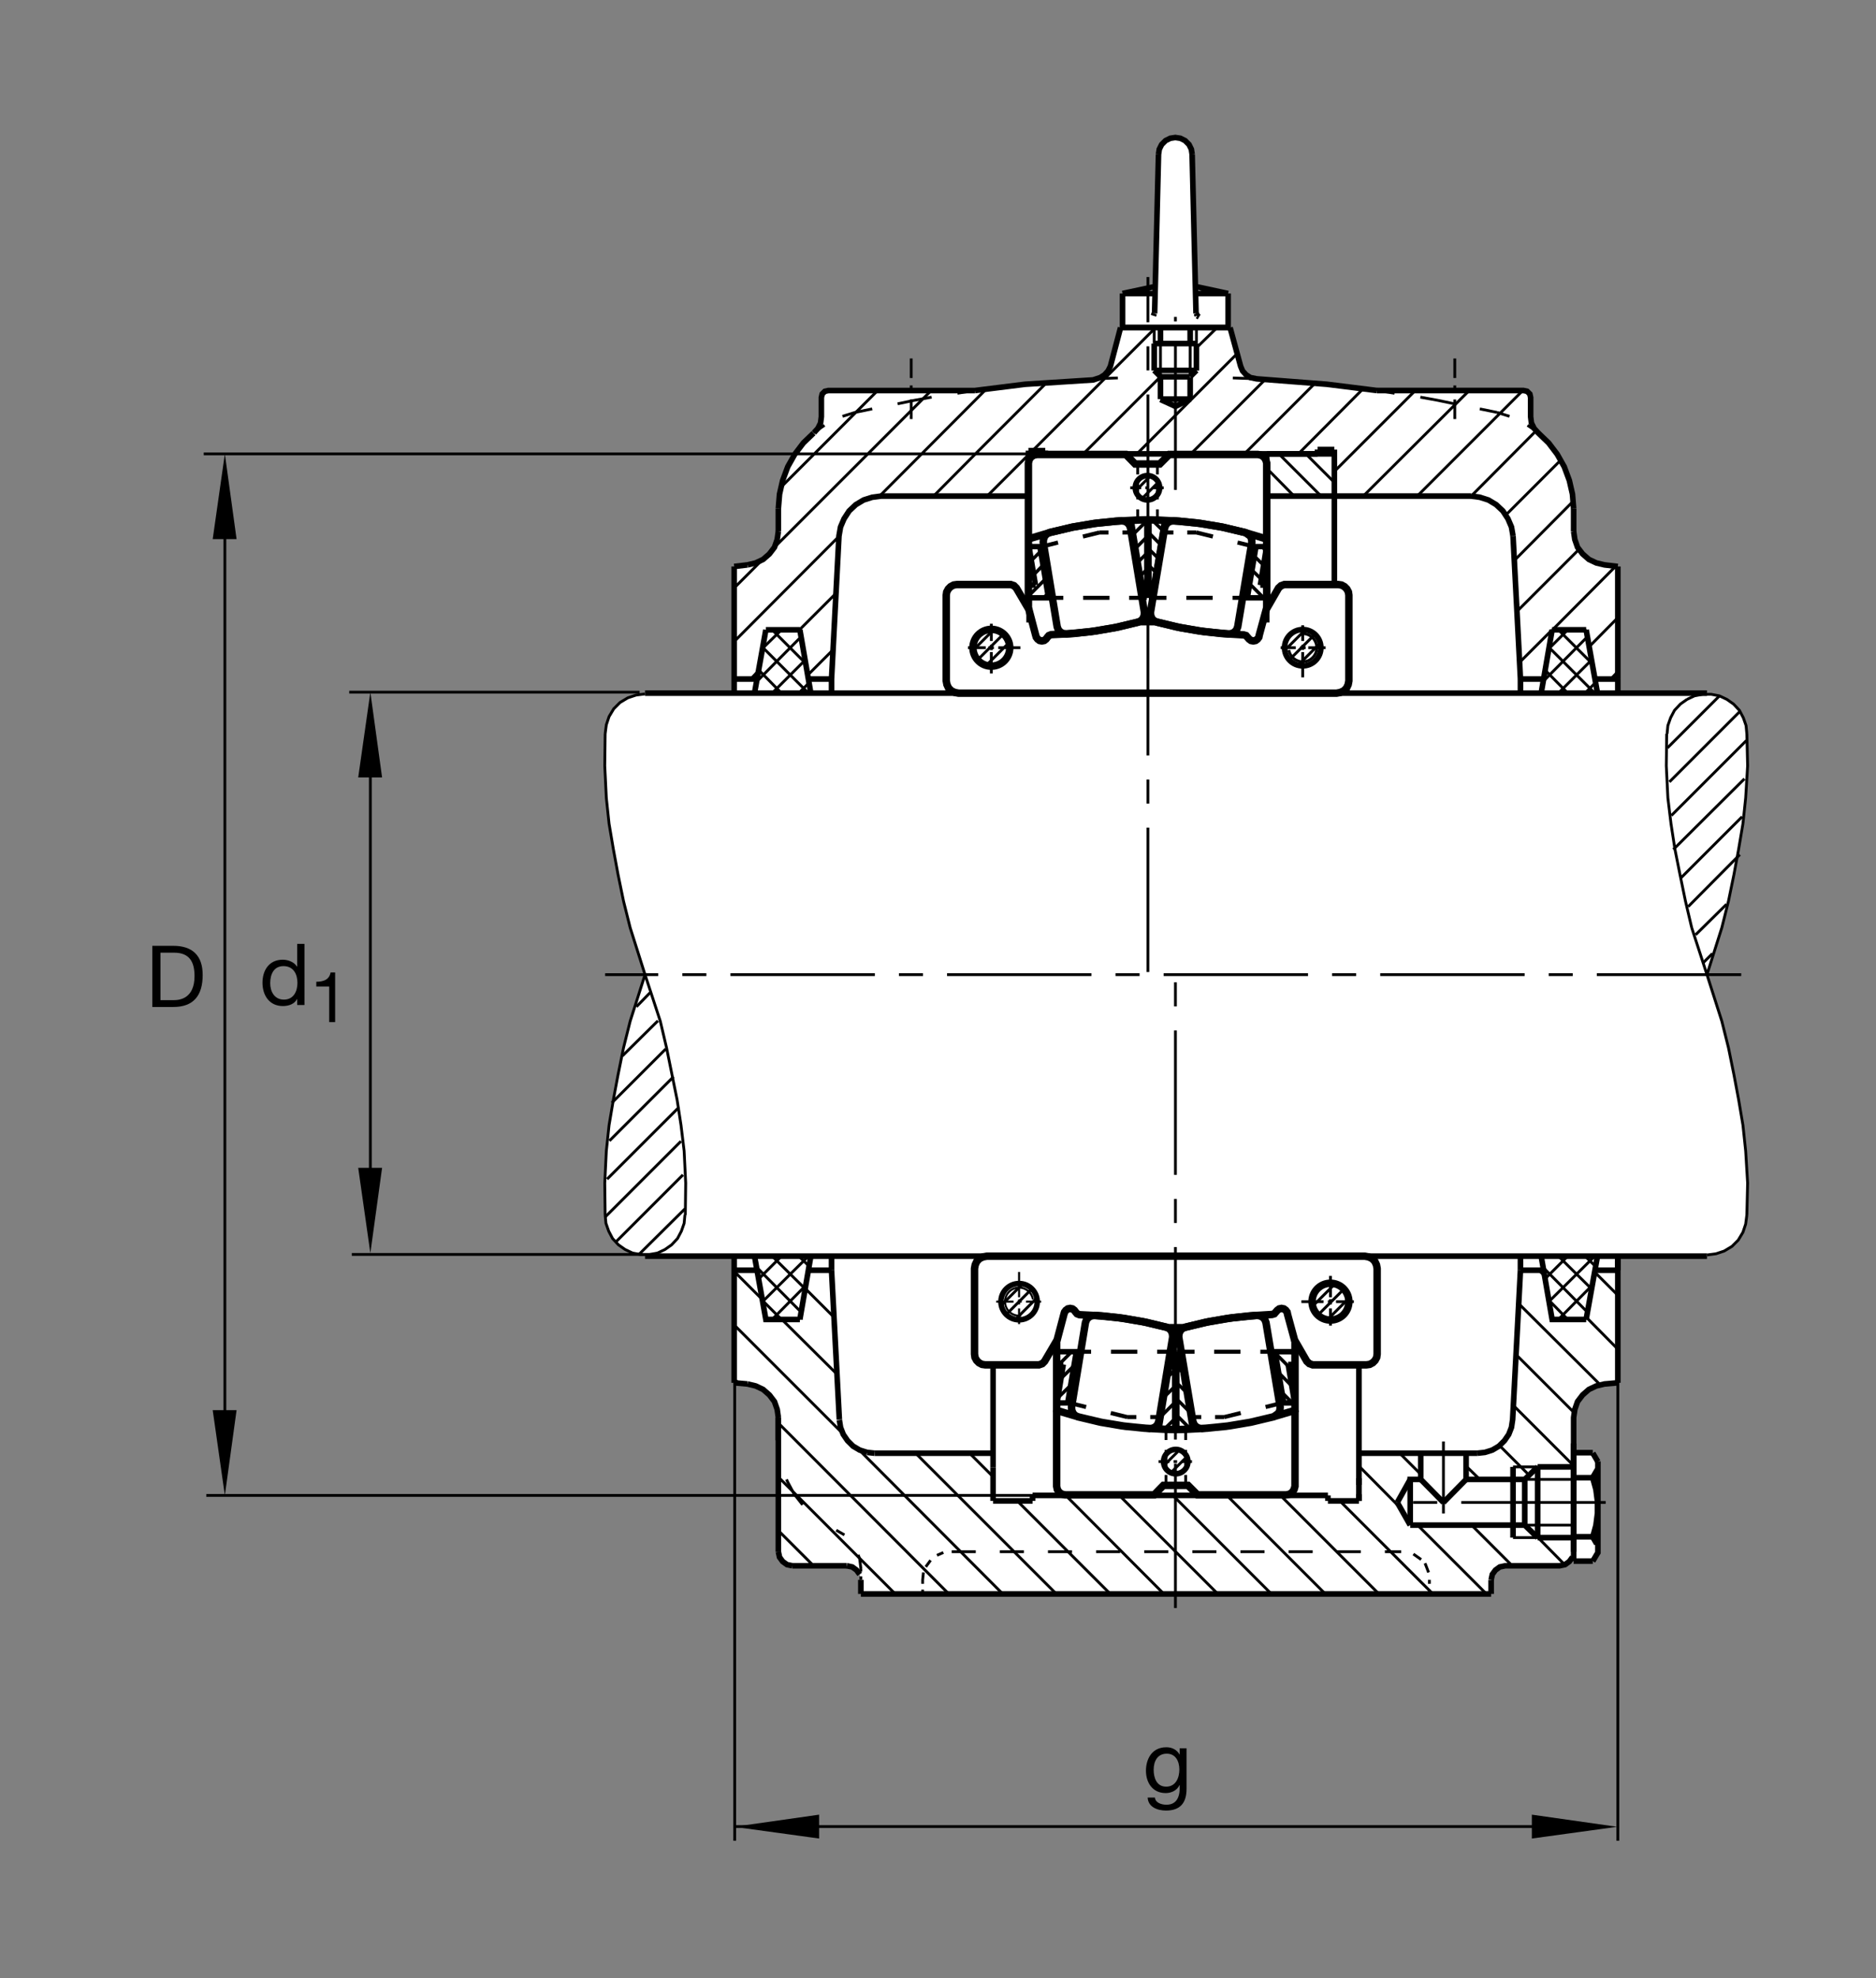 <?xml version="1.0" encoding="utf-8"?>
<!-- Generator: Adobe Illustrator 22.1.0, SVG Export Plug-In . SVG Version: 6.00 Build 0)  -->
<svg version="1.1" id="Ebene_1" xmlns="http://www.w3.org/2000/svg" xmlns:xlink="http://www.w3.org/1999/xlink" x="0px" y="0px"
	 viewBox="0 0 779.529 822.048" style="enable-background:new 0 0 779.529 822.048;" xml:space="preserve">
<rect x="0" y="0" width="779.529" height="822.048" fill="#808080" stroke="none"/>
<style type="text/css">
	.st0{fill:none;}
	.st1{fill-rule:evenodd;clip-rule:evenodd;fill:#FFFFFF;}
	.st2{fill:none;stroke:#000000;stroke-width:1.165;stroke-miterlimit:10;}
	.st3{fill-rule:evenodd;clip-rule:evenodd;}
	.st4{fill:none;stroke:#000000;stroke-width:1.165;stroke-miterlimit:10.433;stroke-dasharray:10,10;}
	.st5{fill:none;stroke:#000000;stroke-width:1.165;stroke-miterlimit:10.433;stroke-dasharray:60,10,10,10;}
	.st6{fill:none;stroke:#000000;stroke-width:2.329;stroke-miterlimit:10;}
	.st7{fill:none;stroke:#000000;stroke-width:2.33;stroke-miterlimit:3.864;}
	.st8{fill-rule:evenodd;clip-rule:evenodd;stroke:#000000;stroke-width:2.329;stroke-miterlimit:10;}
	.st9{stroke:#000000;stroke-width:2.329;stroke-miterlimit:10;}
	.st10{fill:none;stroke:#000000;stroke-width:2.33;stroke-miterlimit:10;}
	.st11{fill:none;stroke:#000000;stroke-width:1.165;stroke-miterlimit:10.433;}
	.st12{fill:none;stroke:#000000;stroke-width:3.107;stroke-miterlimit:10;}
	.st13{fill:none;stroke:#000000;stroke-width:2.276;stroke-miterlimit:10;}
	.st14{fill:none;stroke:#000000;stroke-width:3.107;stroke-miterlimit:10.433;}
	.st15{fill:none;stroke:#000000;stroke-width:2.33;stroke-miterlimit:10.433;}
	.st16{fill:none;stroke:#000000;stroke-width:1.165;stroke-miterlimit:3.864;}
	.st17{fill:none;stroke:#000000;stroke-width:2.276;stroke-miterlimit:10.433;}
	.st18{fill:none;stroke:#000000;stroke-width:0.854;stroke-miterlimit:10;}
	.st19{fill:none;stroke:#000000;stroke-width:0.854;stroke-miterlimit:10.433;}
	.st20{fill:none;stroke:#000000;stroke-width:1.701;stroke-miterlimit:10;}
	.st21{fill:none;stroke:#000000;stroke-width:1.417;stroke-miterlimit:10;}
	.st22{fill:none;stroke:#000000;stroke-width:1.006;stroke-miterlimit:10;}
	.st23{fill:none;stroke:#000000;stroke-width:2.268;stroke-miterlimit:10;}
	.st24{fill:none;stroke:#000000;stroke-width:2.063;stroke-miterlimit:10;}
</style>
<polygon class="st0" points="0,0 779.529,0 779.529,822.048 0,822.048 0,0 "/>
<polygon class="st1" points="480.09,119.041 466.443,121.965 466.443,122.004 466.443,136.099 466.467,136.099 465.632,136.099 
	461.247,152.183 461.408,152.183 460.432,154.133 458.972,155.757 457.185,156.897 454.221,157.874 425.945,159.678 
	405.151,162.278 426.101,159.678 405.151,162.278 344.228,162.278 342.763,162.603 341.628,163.74 341.303,165.201 341.303,173.162 
	340.979,175.762 339.841,178.037 338.215,179.824 338.054,179.985 333.828,184.048 330.257,188.76 327.331,193.958 325.219,199.644 
	323.918,205.33 323.43,211.34 323.43,220.764 322.944,224.175 321.806,227.424 319.695,230.188 317.094,232.461 314.008,233.923 
	310.595,234.736 305.073,235.386 305.073,288.025 304.919,288.025 268.029,288.025 268.029,288.352 264.294,288.838 
	260.882,289.976 257.632,291.926 255.031,294.524 253.083,297.773 251.946,301.184 251.46,304.922 251.296,318.245 251.946,331.565 
	253.083,342.29 254.87,352.849 256.821,363.411 259.094,374.458 261.858,385.505 268.029,405.003 261.858,424.329 259.094,435.383 
	256.821,446.594 254.87,456.985 253.083,467.551 251.946,478.274 251.296,491.594 251.46,504.915 251.785,508.333 252.923,511.575 
	254.546,514.661 256.982,517.268 259.743,519.211 262.832,520.677 266.242,521.321 268.366,522.024 268.029,521.975 
	305.073,521.975 305.073,574.612 310.595,575.1 314.008,575.911 317.094,577.375 319.695,579.651 321.806,582.415 322.944,585.657 
	323.43,589.075 323.43,644.797 323.918,647.073 325.219,648.86 327.007,650.159 329.279,650.647 351.863,650.647 354.138,651.135 
	355.925,652.435 357.224,654.221 357.712,656.497 357.712,662.346 488.659,662.346 619.607,662.346 619.607,656.497 
	620.095,654.221 621.394,652.435 623.181,651.135 625.456,650.647 648.039,650.647 650.315,650.159 652.102,648.86 653.401,647.073 
	653.889,646.565 653.889,648.704 661.848,648.733 663.474,645.969 663.962,645.198 663.962,607.249 663.962,607.385 
	661.848,603.811 661.848,603.655 653.889,603.655 653.889,603.586 653.889,589.075 654.378,585.657 655.515,582.415 
	657.625,579.651 660.222,577.375 663.313,575.911 666.721,575.1 672.248,574.612 672.248,521.975 672.131,521.975 709.289,521.975 
	709.289,521.487 713.025,520.999 716.438,519.866 719.685,517.913 722.287,515.315 724.236,512.063 725.373,508.655 
	725.862,504.915 726.184,491.594 725.373,478.274 724.236,467.551 722.448,456.985 720.5,446.594 718.225,435.383 715.461,424.329 
	709.289,405.003 715.461,385.505 718.225,374.458 720.5,363.411 722.448,352.849 724.236,342.29 725.373,331.565 726.184,318.245 
	725.862,304.922 725.534,301.509 724.397,298.262 722.776,295.173 720.334,292.573 717.576,290.625 714.49,289.163 711.076,288.513 
	709.289,288.025 672.273,288.025 672.248,282.176 672.248,235.386 666.721,234.736 663.313,233.923 660.222,232.461 
	657.625,230.188 655.515,227.424 654.378,224.175 653.889,220.764 653.889,211.34 653.401,205.33 652.102,199.644 649.988,193.958 
	647.063,188.76 643.488,184.048 639.265,179.985 639.104,179.824 637.478,178.037 636.34,175.762 636.018,173.162 636.018,165.201 
	635.691,163.74 634.553,162.603 633.093,162.278 572.165,162.278 551.37,159.678 522.175,157.424 519.573,156.897 517.785,155.757 
	516.321,154.133 515.51,152.183 511.12,136.099 510.296,136.099 510.31,135.989 510.31,121.965 496.662,119.041 496.784,119.507 
	495.363,64.126 495.036,62.014 494.065,60.066 492.439,58.44 490.49,57.466 488.376,57.141 486.267,57.466 484.314,58.44 
	482.693,60.066 481.716,62.014 481.394,64.126 480.217,119.507 480.09,119.041 "/>
<path class="st2" d="M323.43,598.499l0.488,5.849 M326.843,614.749l0.325,0.811l2.761,5.195l3.574,4.551"/>
<polygon class="st3" points="341.628,632.454 342.278,632.942 341.628,632.454 "/>
<path class="st2" d="M347.478,635.862l3.41,1.953 M356.574,646.096l0.65,1.631 M357.224,647.727l0.488,4.063 M357.712,651.79v1.298
	 M357.712,655.032v1.465 M383.382,658.128v-1.63l0.324-3.086 M389.339,646.292l2.654-1.162"/>
<line class="st4" x1="395.456" y1="644.797" x2="582.238" y2="644.797"/>
<polygon class="st3" points="582.238,644.797 585.324,645.129 582.238,644.797 "/>
<path class="st2" d="M592.151,649.592l1.464,3.819 M593.938,656.497v1.63 M593.938,660.56v1.787 M383.382,662.346v-1.787
	 M355.276,171.374l7.148-1.462 M372.983,167.8l6.987-1.462l7.149-1.299 M397.842,163.413l7.148-1.135 M572.331,162.278l7.148,1.135
	 M590.203,165.039l7.148,1.299l6.987,1.462 M614.895,169.912l7.148,1.462 M633.576,614.749h20.313"/>
<line class="st5" x1="667.209" y1="624.329" x2="577.717" y2="624.329"/>
<line class="st2" x1="633.576" y1="633.753" x2="653.889" y2="633.753"/>
<path class="st5" d="M599.787,628.899v-29.912 M723.523,405.003H251.45"/>
<path class="st2" d="M338.054,179.824l4.548-3.089 M350.076,173l5.201-1.626 M604.5,166.013v8.123 M604.5,162.927v-2.761
	 M604.5,157.078v-8.123 M622.043,171.374l5.2,1.626 M634.719,176.736l4.546,3.089 M628.708,609.543h10.229 M638.938,638.948h-10.229
	 M709.289,521.487l3.735-0.488l3.413-1.133l3.247-1.953l2.602-2.598l1.948-3.252l1.138-3.408l0.489-3.74 M725.862,504.915
	l0.322-13.32l-0.811-13.32l-1.138-10.723l-1.787-10.566l-1.948-10.391l-2.276-11.211l-2.763-11.054l-6.172-19.326 M709.289,405.003
	l6.172-19.497l2.763-11.048l2.276-11.047l1.948-10.561l1.787-10.559 M724.236,342.29l1.138-10.725l0.811-13.32l-0.322-13.323
	 M725.862,304.922l-0.328-3.413l-1.138-3.247l-1.621-3.089l-2.442-2.6l-2.759-1.948l-3.086-1.462l-3.413-0.65h-3.574l-3.413,0.65
	l-3.086,1.462 M701.003,290.625l-2.764,1.948l-2.437,2.6l-1.621,3.089l-1.138,3.247l-0.328,3.413 M692.556,304.922l-0.161,13.323
	l0.65,13.32l1.298,10.725l1.626,10.559l2.109,10.561l2.276,11.047l2.597,11.048 M702.951,385.505l6.338,19.497 M251.46,304.922
	l0.486-3.738l1.137-3.411l1.948-3.249l2.6-2.598l3.25-1.951l3.413-1.138l3.735-0.486 M332.368,262.193l-0.488-0.486
	 M332.368,547.649l-0.488,0.644 M659.25,262.193l-0.649-0.486 M251.46,504.915l0.325,3.418l1.138,3.242l1.623,3.086l2.436,2.607
	l2.761,1.943l3.089,1.465l3.41,0.644h3.574l3.413-0.644l3.086-1.465l2.761-1.943l2.439-2.607l1.624-3.086l1.138-3.242l0.324-3.418
	 M284.763,504.915l0.163-13.32l-0.649-13.32l-1.299-10.723l-1.626-10.566l-2.112-10.391l-2.275-11.211l-2.598-11.054l-6.338-19.326
	 M268.029,405.003l-6.171,19.326l-2.764,11.054l-2.273,11.211l-1.95,10.391 M254.87,456.985l-1.787,10.566l-1.137,10.723
	l-0.65,13.32l0.163,13.32 M268.029,405.003l-6.171-19.497l-2.764-11.048 M259.094,374.458l-2.273-11.047l-1.95-10.561l-1.787-10.559
	l-1.137-10.725l-0.65-13.32l0.163-13.323 M306.697,574.612l-1.624-1.621 M365.51,206.143l0.164-0.325"/>
<path class="st6" d="M323.43,589.075v9.424 M631.789,527.825h9.59 M640.403,521.975l4.551,26.318h14.136 M659.089,548.293
	l4.707-26.318 M662.664,527.825h9.585 M672.248,527.825v-5.85 M631.789,527.825v-5.85 M640.403,288.025l4.551-26.318
	 M631.789,282.176h9.59 M631.789,282.176v5.849 M672.248,282.176v5.849 M345.527,527.825l3.249,62.06 M357.712,656.497v5.849
	 M305.073,574.612v-52.637 M336.917,288.025l-4.549-26.318 M638.938,609.543v29.405 M653.889,638.586h7.959"/>
<line class="st7" x1="585.979" y1="614.749" x2="580.617" y2="624.329"/>
<path class="st6" d="M351.863,650.647l2.275,0.489l1.787,1.299l1.299,1.787 M357.712,662.346h130.947"/>
<polygon class="st8" points="653.889,648.704 661.848,648.704 653.889,648.704 "/>
<line class="st6" x1="663.962" y1="607.385" x2="661.848" y2="603.811"/>
<line class="st7" x1="609.211" y1="614.749" x2="633.576" y2="614.749"/>
<path class="st6" d="M633.576,614.749v19.004h-47.597 M633.576,633.753l5.362,5.195 M638.938,638.948h14.951 M653.889,648.704
	v-48.906 M653.889,609.543h-14.951 M638.938,609.543l-5.362,5.206 M363.398,603.86l-3.086-0.332 M360.313,603.528l-3.088-0.967
	l-2.761-1.631l-2.275-2.266l-1.787-2.607l-1.135-2.92l-0.488-3.086 M323.43,589.075l-0.486-3.418l-1.138-3.242l-2.112-2.764
	l-2.6-2.276l-3.086-1.464l-3.413-0.811 M323.43,589.075v55.722 M305.073,527.825h9.585 M345.527,527.825v-5.85 M313.52,288.025
	l4.712-26.318 M318.232,261.707h14.135 M345.527,282.176h-9.585"/>
<path class="st7" d="M609.211,603.86v10.889 M590.363,614.749V603.86 M590.363,614.749h-4.384v19.004"/>
<line class="st6" x1="653.889" y1="614.055" x2="661.848" y2="614.055"/>
<line class="st7" x1="412.651" y1="566.321" x2="412.651" y2="609.709"/>
<path class="st6" d="M644.953,261.707h14.136 M672.248,282.176h-9.585"/>
<path class="st7" d="M554.456,188.596h-28.061 M434.323,187.251h-6.987 M554.456,186.799h-6.988 M554.456,206.143h56.704
	 M564.67,603.86h49.248 M564.67,623.685h-12.886"/>
<path class="st6" d="M619.607,662.346v-5.849 M619.607,662.346H488.659"/>
<path class="st7" d="M429.06,623.685v-2.286 M429.06,623.685h-16.409 M412.651,603.86h-49.253"/>
<line class="st6" x1="268.029" y1="521.975" x2="709.289" y2="521.975"/>
<path class="st7" d="M564.67,614.25v2.764 M564.67,620.92v2.764 M551.784,621.399H429.06 M551.784,623.685v-2.286"/>
<path class="st6" d="M672.248,574.612v-52.637 M663.797,288.025l-4.707-26.318"/>
<path class="st7" d="M554.456,242.939v-56.108 M547.468,188.596H434.323"/>
<path class="st6" d="M305.073,235.386v52.639 M268.029,288.025h441.26 M672.248,282.176v-46.79"/>
<path class="st7" d="M554.456,206.143h-28.061 M547.468,188.596v-1.797 M434.323,188.596v-1.346 M427.336,187.251v56.208
	 M564.67,565.93v57.754 M412.651,609.709v13.975"/>
<polyline class="st6" points="323.43,211.34 323.918,205.33 325.219,199.644 327.331,193.958 330.257,188.76 333.828,184.048 
	338.054,179.985 "/>
<polygon class="st9" points="336.589,181.285 336.589,181.285 336.589,181.285 "/>
<path class="st6" d="M628.708,222.715l3.081,59.461 M653.889,220.764v-9.424"/>
<polygon class="st9" points="640.73,181.285 640.73,181.285 640.73,181.285 "/>
<path class="st6" d="M305.073,282.176h9.585 M323.43,220.764v-9.424 M611.159,206.143l3.735,0.488l3.574,1.135l3.252,1.951
	l2.759,2.6l2.114,3.249l1.46,3.411l0.654,3.738 M345.527,527.825h-9.585 M336.917,521.975l-4.549,26.318 M332.368,548.293h-14.135
	l-4.712-26.318 M305.073,574.612l5.522,0.488"/>
<path class="st7" d="M580.617,624.329l5.362,9.424 M599.787,624.329l9.424-9.58 M599.787,624.329l-9.424-9.58"/>
<path class="st6" d="M628.708,609.543v29.405 M351.863,650.647h-22.583 M305.073,235.386l5.522-0.65 M345.527,282.176v5.849"/>
<line class="st7" x1="526.336" y1="188.596" x2="526.336" y2="206.143"/>
<path class="st2" d="M521.848,157.383l-9.589-0.325 M464.494,157.058l-9.585,0.325"/>
<path class="st5" d="M488.425,668.196V404.485 M476.985,403.914V115.12"/>
<path class="st6" d="M653.889,603.655h7.959 M323.43,644.797l0.488,2.276l1.301,1.787l1.788,1.299l2.272,0.488 M663.962,607.249
	v37.949l-0.488,0.771l-1.626,2.763 M663.474,641.506l-1.626-2.763v-0.156l1.299-4.707l0.65-5.039v-4.873l-0.65-5.039l-1.299-4.707
	v-0.332l2.076-3.535 M619.607,656.497l0.488-2.276l1.299-1.787l1.787-1.299l2.276-0.489h22.583l2.276-0.488l1.787-1.299l1.299-1.787
	 M653.889,220.764l0.488,3.41l1.137,3.25l2.11,2.763l2.597,2.273l3.091,1.462l3.408,0.813l5.527,0.65 M310.595,234.736l3.413-0.813
	l3.086-1.462l2.6-2.273l2.112-2.763l1.138-3.25l0.486-3.41 M405.151,162.278h-60.923l-1.465,0.325l-1.135,1.137l-0.325,1.46v7.962
	l-0.324,2.6l-1.138,2.275l-1.626,1.787 M465.632,136.099l-4.224,16.084l-0.977,1.95l-1.46,1.624l-1.787,1.14l-2.964,0.977
	l-28.276,1.804l-20.793,2.6 M511.12,136.099l4.39,16.084l0.811,1.95l1.464,1.624l1.787,1.14l2.603,0.527l29.194,2.253l20.796,2.6"/>
<polyline class="st7" points="427.336,206.143 366.159,206.143 362.424,206.631 358.85,207.766 355.598,209.717 352.839,212.317 
	350.725,215.566 349.265,218.977 348.613,222.715 345.527,282.176 "/>
<path class="st2" d="M378.635,166.013v8.123 M378.635,162.927v-2.761 M378.635,157.078v-8.123"/>
<line class="st6" x1="511.12" y1="136.099" x2="465.632" y2="136.099"/>
<path class="st2" d="M482.204,142.761v13.543 M497.151,142.761v-6.662 M479.607,142.761v-6.662"/>
<line class="st10" x1="494.392" y1="156.57" x2="482.092" y2="156.57"/>
<line class="st2" x1="494.553" y1="156.431" x2="494.553" y2="142.761"/>
<path class="st6" d="M510.31,129.438v-7.473 M466.443,129.438v-7.473 M466.443,121.965l13.647-2.924 M479.607,153.906h17.544
	 M497.151,153.906l-2.598,2.6 M494.553,165.833h-12.348 M482.204,156.507l-2.598-2.6 M479.607,153.97v-11.209 M479.607,142.761
	h17.544 M497.151,142.761v11.209 M482.204,142.761v-6.662 M494.553,142.761v-6.662 M496.823,121.965h13.487 M510.31,129.438v6.661
	 M511.12,136.099h-45.488 M466.443,136.099v-6.661 M466.443,121.965h13.486 M479.768,130.249l1.626-66.123 M481.394,64.126
	l0.322-2.111l0.977-1.949l1.621-1.626l1.953-0.974l2.109-0.325l2.114,0.325l1.949,0.974l1.626,1.626l0.971,1.949l0.327,2.111
	 M495.363,64.126l1.626,66.123 M497.151,130.249l0.327,0.977 M497.478,131.226l0.81,0.486 M510.31,121.965l-13.648-2.924"/>
<polygon class="st8" points="479.607,130.249 479.279,131.226 479.607,130.249 "/>
<line class="st5" x1="488.425" y1="203.569" x2="488.425" y2="131.697"/>
<path class="st10" d="M482.204,156.563v9.27 M494.553,165.833v-9.141"/>
<path class="st6" d="M631.789,527.825l-3.247,62.06l-0.488,3.252l-1.133,2.92l-1.787,2.607l-2.28,2.266l-2.759,1.631l-3.086,0.967
	l-3.091,0.332 M653.889,644.797v-55.722l0.488-3.418l1.137-3.242l2.11-2.764l2.597-2.276l3.091-1.464l3.408-0.811l5.527-0.488
	 M653.889,211.34l-0.488-6.01l-1.299-5.686l-2.114-5.686l-2.925-5.198l-3.575-4.712l-4.224-4.063l-0.161-0.161l-1.626-1.787
	l-1.138-2.275l-0.322-2.6v-7.962l-0.327-1.46l-1.138-1.137l-1.46-0.325h-60.927"/>
<path class="st2" d="M587.292,645.774l3.237,2.266 M384.677,651.086l2.007-2.724 M305.073,266.58l43.54-43.704 M365.359,206.291
	l44.668-44.826 M386.902,162.329l-65.095,65.095 M387.93,206.143l18.848-19.009 M406.53,187.38l28.677-28.676 M479.426,136.907
	l-50.327,50.327 M450.158,188.596l31.9-31.904 M514.074,146.934l-41.66,41.663 M494.831,188.596l31.035-31.031 M546.496,159.189
	l-29.404,29.407 M539.509,188.596l26.973-27.132 M588.089,162.278l-33.779,33.779 M566.462,206.16l44.048-43.882 M632.766,162.278
	l-43.867,43.865 M364.626,162.349l-40.22,40.219 M548.918,206.121l-17.48-17.478 M542.625,188.621l12.154,12.15 M526.511,194.761
	l11.148,11.311 M497.151,144.546l8.613-8.447 M707.824,399.966l3.741-3.738 M704.577,388.43l12.837-12.673 M701.491,376.733
	l21.446-21.609 M723.913,339.365l-25.674,25.669 M695.315,353.013l29.57-29.407 M725.701,307.683l-31.196,31.196 M693.694,324.908
	l29.404-29.407 M714.49,289.163l-21.611,21.608 M658.601,288.025l4.385-4.387 M662.664,288.025l-19.009-19.009 M643.654,269.504
	l7.798-7.797 M647.551,261.707l13.975,13.972 M661.36,274.216l-13.809,13.809 M651.452,288.025l-9.423-9.585 M641.218,283.152
	l18.355-18.523 M611.321,206.143l26.972-27.132 M648.528,191.197l-22.744,22.744 M629.192,232.949l24.536-24.695 M655.998,228.401
	l-25.669,25.669 M644.953,261.707l-13.648,13.647 M645.115,261.707l26.318-26.482 M672.248,256.67l-11.865,12.024 M672.248,279.09
	l-2.925,3.086 M314.495,283.152l18.36-18.523 M324.732,261.707l-7.962,7.797 M316.931,269.016l19.012,19.009 M331.88,288.025
	l4.387-4.387 M334.805,275.679l-13.972-13.972 M334.641,274.216l-13.809,13.809 M324.732,288.025l-9.422-9.585 M316.12,233.274
	l-11.047,11.048 M332.368,261.543l15.11-15.11 M346.176,269.99l-10.561,10.562 M315.144,278.765l-3.247,3.411 M335.943,521.975
	l-19.012,18.848 M316.77,540.334l7.962,7.959 M320.832,548.293l13.972-14.13 M334.641,535.618l-13.809-13.643 M324.732,521.975
	l-9.422,9.424 M314.495,526.682l18.36,18.526 M336.267,526.204l-4.387-4.229 M251.46,505.725l31.518-31.514 M283.789,488.186
	l-27.945,27.939 M265.432,521.321l19.17-19.004 M253.247,474.046l26.643-26.641 M276.641,435.872l-22.42,22.421 M258.608,438.792
	l14.783-14.619 M264.456,418.323l5.686-5.847 M282.165,460.081l-29.895,29.892 M305.073,550.569l45.652,45.654 M324.895,548.293
	l22.905,22.745 M346.665,547.483l-12.024-12.021 M316.77,540.013l-11.697-11.7 M641.218,526.682l18.355,18.526 M651.452,548.293
	l-7.798-7.959 M643.654,540.823l19.009-18.848 M658.601,521.975l4.385,4.229 M661.526,534.163l-13.975,14.13 M661.36,535.618
	l-13.809-13.643 M651.452,521.975l-9.423,9.424 M356.413,601.907l60.273,60.44 M380.456,603.86l58.487,58.487 M461.365,662.346
	l-38.667-38.662 M412.871,613.85l-9.993-9.99 M442.844,621.399l40.781,40.948 M506.042,662.346L465.1,621.399 M487.361,621.399
	l40.942,40.948 M550.72,662.346l-40.937-40.948 M532.039,621.399l40.942,40.948 M595.403,662.346l-38.672-38.662 M564.821,609.348
	l16.929,17.09 M589.065,633.753l28.594,28.594 M628.381,650.647l-16.894-16.894 M614.895,614.749l-5.683-5.527 M623.02,600.608
	l12.349,12.354 M653.889,609.055l-25.02-25.019 M629.841,562.756l24.209,24.209 M664.773,575.266l-33.794-33.633 M641.701,530.1
	l-2.271-2.275 M659.25,547.483l12.998,13.155 M672.248,538.225l-9.751-9.756 M581.589,603.86l8.774,8.769 M639.104,638.948
	l11.05,11.211 M659.25,547.649l-0.649,0.644 M394.267,662.346L323.43,591.35 M372.009,662.346l-48.579-48.575 M323.43,636.028
	l14.624,14.619"/>
<path class="st10" d="M482.219,166.016l6.216,2.849 M488.435,168.865l6.089-2.979"/>
<path class="st2" d="M471.574,204.248l6.348-6.343 M474.378,207.324l6.684-6.687 M404.233,270.33l8.74-8.74 M406.123,274.314
	l10.801-10.801 M409.763,276.548l9.363-9.363 M533.742,270.33l8.74-8.74 M535.633,274.314l10.8-10.801 M539.27,276.548l9.365-9.363
	 M416.147,542.297l8.904-8.906 M418.169,546.155l10.769-10.772 M421.872,548.323l9.199-9.199 M545.915,542.297l8.906-8.906
	 M547.937,546.155l10.766-10.772 M551.638,548.323l9.204-9.199 M483.753,608.86l6.313-6.308 M486.516,611.975l6.655-6.66
	 M427.009,189.324L410.19,206.14"/>
<path class="st11" d="M146.179,521.263h127.534 M145.119,287.62h120.655"/>
<line class="st2" x1="153.891" y1="296.409" x2="153.891" y2="497.59"/>
<polygon points="158.767,323.052 153.894,287.62 148.848,323.052 158.767,323.052 "/>
<polygon points="148.848,485.291 158.767,485.291 153.894,520.725 148.848,485.291 "/>
<line class="st2" x1="656.365" y1="759.016" x2="304.939" y2="759.016"/>
<polygon points="636.526,763.982 671.961,759.104 636.526,754.06 636.526,763.982 "/>
<polygon points="340.366,763.982 304.934,759.104 340.366,754.06 340.366,763.982 "/>
<path class="st11" d="M305.296,573.733v191.172 M672.253,573.733v191.172"/>
<g>
	<g>
		<g>
			<path d="M493.046,743.314c0,5.98-2.741,9.042-8.544,9.042c-3.453,0-7.439-1.389-7.618-5.411h3.026
				c0.143,2.207,2.776,2.99,4.771,2.99c3.951,0,5.518-2.848,5.518-6.977v-1.211h-0.071c-0.997,2.243-3.418,3.347-5.731,3.347
				c-5.482,0-8.224-4.308-8.224-9.327c0-4.343,2.136-9.719,8.509-9.719c2.313,0,4.378,1.032,5.481,3.062h-0.035h0.071v-2.634h2.848
				V743.314z M490.055,735.304c0-3.239-1.424-6.586-5.233-6.586c-3.88,0-5.446,3.169-5.446,6.692c0,3.312,1.211,7.014,5.197,7.014
				C488.56,742.424,490.055,738.757,490.055,735.304z"/>
		</g>
	</g>
</g>
<g>
	<g>
		<g>
			<path d="M126.513,417.625h-3.026v-2.492h-0.071c-0.997,2.029-3.346,2.919-5.874,2.919c-5.66,0-8.472-4.485-8.472-9.683
				s2.776-9.576,8.401-9.576c1.887,0,4.592,0.712,5.945,2.883h0.071v-9.469h3.026V417.625z M117.969,415.381
				c4.059,0,5.625-3.488,5.625-6.941c0-3.631-1.637-6.977-5.802-6.977c-4.129,0-5.518,3.524-5.518,7.12
				C112.274,412.036,114.053,415.381,117.969,415.381z"/>
		</g>
	</g>
</g>
<g>
	<g>
		<g>
			<path d="M139.258,424.719h-2.473v-14.782h-5.354v-1.979c2.822,0,5.383-0.756,5.936-3.87h1.891V424.719z"/>
		</g>
	</g>
</g>
<path class="st12" d="M443.142,263.443l10.029-0.964l9.932-1.641l9.834-2.315l1.157-0.578l0.869-0.965l0.483-1.252l0.093-1.253
	l-5.786-35.1l-0.478-1.255l-0.87-0.965l-1.157-0.578l-1.255-0.191l-10.122,0.962l-9.931,1.638l-9.839,2.314l-1.157,0.578
	l-0.865,0.965l-0.484,1.255l-0.098,1.255l5.786,35.101l0.479,1.253l0.869,0.964l1.162,0.578L443.142,263.443L443.142,263.443z
	 M480.749,258.523l9.834,2.315l9.931,1.641l10.03,0.964l1.255-0.193l1.157-0.578l0.865-0.964l0.483-1.253l5.884-35.101l-0.097-1.255
	l-0.479-1.255l-2.124-1.543l-9.834-2.314l-9.932-1.638l-10.029-0.962l-1.255,0.191l-1.158,0.578l-0.869,0.965l-0.484,1.255
	l-5.878,35.1l0.092,1.253l0.483,1.252l0.869,0.965L480.749,258.523L480.749,258.523z"/>
<path class="st13" d="M480.749,258.523l9.834,2.315l9.931,1.641l10.03,0.964l1.255-0.193l1.157-0.578l0.865-0.964l0.483-1.253
	l5.884-35.101l-0.097-1.255l-0.479-1.255l-2.124-1.543l-9.834-2.314l-9.932-1.638l-10.029-0.962l-1.255,0.191l-1.158,0.578
	l-0.869,0.965l-0.484,1.255l-5.878,35.1l0.092,1.253l0.483,1.252l0.869,0.965L480.749,258.523L480.749,258.523z M443.142,263.443
	l10.029-0.964l9.932-1.641l9.834-2.315l1.157-0.578l0.869-0.965l0.483-1.252l0.093-1.253l-5.786-35.1l-0.478-1.255l-0.87-0.965
	l-1.157-0.578l-1.255-0.191l-10.122,0.962l-9.931,1.638l-9.839,2.314l-1.157,0.578l-0.865,0.965l-0.484,1.255l-0.098,1.255
	l5.786,35.101l0.479,1.253l0.869,0.964l1.162,0.578L443.142,263.443L443.142,263.443z"/>
<polygon class="st12" points="516.814,263.828 517.776,264.116 518.352,264.792 519.03,265.564 519.802,266.143 520.764,266.333 
	521.731,266.143 522.503,265.564 523.078,264.792 523.274,263.828 526.164,253.22 531.277,244.348 532.336,243.384 533.689,242.903 
	556.057,242.903 557.404,243.096 558.664,243.77 559.626,244.734 560.3,245.989 560.495,247.336 560.495,282.927 560.203,284.468 
	559.529,285.916 558.371,287.073 556.926,287.747 555.383,288.038 398.303,288.038 396.76,287.747 395.313,287.073 394.155,285.916 
	393.481,284.468 393.191,282.927 393.191,247.336 393.383,245.989 394.06,244.734 395.022,243.77 396.277,243.096 397.627,242.903 
	419.997,242.903 421.35,243.384 422.312,244.348 427.517,253.22 430.315,263.828 430.603,264.792 431.184,265.564 431.955,266.143 
	432.917,266.333 433.884,266.143 434.655,265.564 435.232,264.792 435.813,264.116 436.775,263.73 446.13,263.249 455.388,262.188 
	464.646,260.549 473.708,258.331 479.978,258.331 489.04,260.549 498.298,262.188 507.556,263.249 516.814,263.828 "/>
<path class="st14" d="M404.287,269.167c0-4.223,3.423-7.646,7.647-7.646c4.223,0,7.646,3.423,7.646,7.646
	c0,4.224-3.423,7.647-7.646,7.647C407.71,276.814,404.287,273.391,404.287,269.167L404.287,269.167z"/>
<path class="st2" d="M410.744,269.15h2.239 M414.817,269.15h9.174 M411.921,279.846v-8.865 M411.921,270.154v-2.163
	 M411.921,266.353v-7.159 M409.607,269.15h-7.4"/>
<path class="st12" d="M427.326,252.932V223.23 M526.36,223.23v29.702 M525.779,223.811l-8.775-2.605l-8.872-2.122l-9.063-1.543
	l-9.063-0.964l-9.16-0.481l-4.052-0.098l-4.048,0.098l-9.165,0.481l-9.062,0.964l-9.063,1.543l-8.872,2.122l-8.775,2.605l0,0
	l-0.484-0.581v-30.808l0.288-1.35l0.771-1.157l1.163-0.772l1.348-0.288h36.928l3.857,3.953h10.225l3.956-3.953h36.831l1.352,0.288
	l1.157,0.772l0.771,1.157l0.386,1.35v30.808L525.779,223.811L525.779,223.811z"/>
<polygon class="st13" points="525.779,223.811 517.005,221.206 508.132,219.084 499.07,217.541 490.007,216.577 480.847,216.096 
	476.794,215.999 472.746,216.096 463.581,216.577 454.519,217.541 445.456,219.084 436.585,221.206 427.81,223.811 427.81,223.811 
	427.326,223.23 427.326,192.422 427.615,191.072 428.386,189.915 429.548,189.143 430.896,188.855 467.824,188.855 471.682,192.808 
	481.906,192.808 485.862,188.855 522.693,188.855 524.045,189.143 525.203,189.915 525.974,191.072 526.36,192.422 526.36,223.23 
	525.779,223.811 "/>
<path class="st2" d="M480.94,197.146v-4.338 M472.746,192.808v4.338 M472.746,211.66v4.339 M480.94,211.66v4.339"/>
<path class="st15" d="M533.767,269.146c0-4.165,3.379-7.542,7.549-7.542c4.165,0,7.544,3.376,7.544,7.542
	c0,4.167-3.379,7.546-7.544,7.546C537.146,276.692,533.767,273.313,533.767,269.146L533.767,269.146z"/>
<path class="st2" d="M543.625,269.15h7.188 M541.311,259.829v6.523 M541.311,267.991v2.082 M542.551,269.15h-2.299 M541.311,270.982
	v10.488 M538.42,269.15h-6.269"/>
<path class="st11" d="M540.451,263.379c0.293-0.046,0.557-0.071,0.865-0.071c3.223,0,5.835,2.615,5.835,5.837
	c0,3.225-2.612,5.84-5.835,5.84c-2.901,0-5.307-2.114-5.762-4.885"/>
<path class="st15" d="M471.75,202.688c0-2.79,2.26-5.051,5.054-5.051c2.788,0,5.049,2.26,5.049,5.051
	c0,2.789-2.261,5.049-5.049,5.049C474.011,207.737,471.75,205.477,471.75,202.688L471.75,202.688z"/>
<path class="st2" d="M472.746,198.75v8.774 M480.94,207.524v-8.774 M475.925,202.701h1.45 M479.109,202.701h4.438 M474.192,202.701
	h-4.531"/>
<path class="st13" d="M454.89,546.594l10.03,0.967l9.931,1.641l9.834,2.315l1.157,0.576l0.87,0.967l0.479,1.25l0.097,1.259
	l-5.786,35.098l-0.479,1.25l-0.869,0.967l-1.158,0.576l-1.255,0.195l-10.122-0.967l-9.936-1.641l-9.834-2.315l-1.157-0.576
	l-0.865-0.967l-0.483-1.25l-0.098-1.25l5.786-35.107l0.483-1.25l0.869-0.967l1.152-0.576L454.89,546.594L454.89,546.594z
	 M492.497,551.516l9.834-2.315l9.932-1.641l10.029-0.967l1.255,0.195l1.157,0.576l0.865,0.967l0.483,1.25l5.884,35.107l-0.097,1.25
	l-0.479,1.25l-2.124,1.543l-9.834,2.315l-9.932,1.641l-10.029,0.967l-1.255-0.195l-1.157-0.576l-0.87-0.967l-0.483-1.25
	l-5.879-35.098l0.092-1.259l0.483-1.25l0.869-0.967L492.497,551.516L492.497,551.516z"/>
<polygon class="st12" points="528.562,546.213 529.524,545.92 530.1,545.247 530.779,544.475 531.55,543.899 532.512,543.704 
	533.479,543.899 534.25,544.475 534.826,545.247 535.022,546.213 537.912,556.819 543.025,565.686 544.084,566.653 545.437,567.141 
	567.805,567.141 569.157,566.946 570.412,566.272 571.375,565.305 572.048,564.055 572.243,562.698 572.243,527.112 
	571.951,525.569 571.277,524.124 570.12,522.961 568.674,522.288 567.131,522.005 410.051,522.005 408.508,522.288 407.06,522.961 
	405.904,524.124 405.229,525.569 404.939,527.112 404.939,562.698 405.132,564.055 405.808,565.305 406.772,566.272 
	408.025,566.946 409.375,567.141 431.745,567.141 433.098,566.653 434.06,565.686 439.265,556.819 442.063,546.213 442.351,545.247 
	442.932,544.475 443.703,543.899 444.671,543.704 445.632,543.899 446.404,544.475 446.985,545.247 447.561,545.92 448.528,546.311 
	457.878,546.79 467.136,547.854 476.394,549.495 485.456,551.711 491.726,551.711 500.788,549.495 510.046,547.854 519.304,546.79 
	528.562,546.213 "/>
<line class="st16" x1="549.948" y1="540.891" x2="540.769" y2="540.891"/>
<path class="st12" d="M439.074,557.112v29.698 M538.108,586.81v-29.698"/>
<polygon class="st13" points="537.527,586.233 528.753,588.831 519.88,590.959 510.818,592.503 501.755,593.459 492.595,593.948 
	488.542,594.036 484.494,593.948 475.329,593.459 466.267,592.503 457.204,590.959 448.332,588.831 439.558,586.233 
	439.558,586.233 439.074,586.81 439.074,617.62 439.363,618.967 440.134,620.129 441.296,620.901 442.644,621.185 479.572,621.185 
	483.43,617.229 493.654,617.229 497.61,621.185 534.441,621.185 535.793,620.901 536.951,620.129 537.722,618.967 538.108,617.62 
	538.108,586.81 537.527,586.233 "/>
<path class="st2" d="M484.494,598.381v-4.345 M492.688,598.381v-4.345"/>
<path class="st12" d="M454.89,546.594l10.03,0.967l9.931,1.641l9.834,2.315l1.157,0.576l0.87,0.967l0.479,1.25l0.097,1.259
	l-5.786,35.098l-0.479,1.25l-0.869,0.967l-1.158,0.576l-1.255,0.195l-10.122-0.967l-9.936-1.641l-9.834-2.315l-1.157-0.576
	l-0.865-0.967l-0.483-1.25l-0.098-1.25l5.786-35.107l0.483-1.25l0.869-0.967l1.152-0.576L454.89,546.594L454.89,546.594z
	 M492.497,551.516l9.834-2.315l9.932-1.641l10.029-0.967l1.255,0.195l1.157,0.576l0.865,0.967l0.483,1.25l5.884,35.107l-0.097,1.25
	l-0.479,1.25l-2.124,1.543l-9.834,2.315l-9.932,1.641l-10.029,0.967l-1.255-0.195l-1.157-0.576l-0.87-0.967l-0.483-1.25
	l-5.879-35.098l0.092-1.259l0.483-1.25l0.869-0.967L492.497,551.516L492.497,551.516z M537.527,586.233l-8.774,2.598l-8.872,2.128
	l-9.063,1.543l-9.063,0.957l-9.16,0.489l-4.053,0.088l-4.048-0.088l-9.165-0.489l-9.063-0.957l-9.063-1.543l-8.872-2.128
	l-8.775-2.598l0,0l-0.483,0.577v30.81l0.288,1.347l0.771,1.162l1.162,0.772l1.348,0.284h36.928l3.858-3.956h10.224l3.956,3.956
	h36.831l1.352-0.284l1.157-0.772l0.771-1.162l0.386-1.347v-30.81L537.527,586.233L537.527,586.233z"/>
<path class="st2" d="M484.494,611.292v-8.779 M492.688,602.513v8.779 M492.688,612.893v4.336 M484.494,617.229v-4.336"/>
<path class="st17" d="M430.993,540.891c0,4.17-3.379,7.549-7.542,7.549c-4.168,0-7.547-3.379-7.547-7.549
	c0-4.161,3.379-7.539,7.547-7.539C427.615,533.352,430.993,536.731,430.993,540.891L430.993,540.891z"/>
<path class="st18" d="M423.454,539.055v-10.488 M421.14,540.891h-7.188"/>
<path class="st14" d="M545.198,540.891c0-4.219,3.423-7.646,7.647-7.646c4.219,0,7.646,3.427,7.646,7.646
	c0,4.229-3.427,7.646-7.646,7.646C548.62,548.538,545.198,545.12,545.198,540.891L545.198,540.891z"/>
<path class="st19" d="M424.309,546.663c-0.288,0.049-0.554,0.068-0.857,0.068c-3.225,0-5.84-2.617-5.84-5.839
	c0-3.223,2.615-5.84,5.84-5.84c2.898,0,5.305,2.119,5.759,4.883"/>
<path class="st18" d="M423.454,550.208v-6.523 M426.345,540.891h6.27"/>
<path class="st16" d="M552.844,543.685v7.158 M555.159,540.891h7.397"/>
<path class="st15" d="M483.498,607.356c0,2.784,2.261,5.049,5.054,5.049c2.788,0,5.049-2.266,5.049-5.049
	c0-2.793-2.26-5.058-5.049-5.058C485.759,602.297,483.498,604.563,483.498,607.356L483.498,607.356z"/>
<line class="st2" x1="490.857" y1="607.336" x2="495.296" y2="607.336"/>
<line class="st16" x1="552.844" y1="530.198" x2="552.844" y2="539.055"/>
<path class="st18" d="M423.454,542.043v-2.08 M422.971,540.891h1.543"/>
<path class="st16" d="M553.323,540.891h-1.543 M552.844,539.885v2.158"/>
<path class="st2" d="M487.673,607.336h1.445 M485.94,607.336h-4.532"/>
<path class="st20" d="M517.62,248.42h-5.469 M503.894,248.42h-10.943 M484.695,248.42h-5.469 M503.991,222.957l-6.86-1.692
	 M497.132,221.265h-3.78 M487.58,221.265h-3.779 M514.24,225.444l6.861,1.689 M474.748,248.42h-5.571 M461.023,248.42H450.08
	 M441.823,248.42h-5.469 M460.622,221.265h-3.78 M466.394,221.265h3.779 M432.868,227.134l6.767-1.689 M449.983,222.957l6.86-1.692"
	/>
<path class="st21" d="M479.323,243.645l-1.889-1.99 M480.32,237.876l-2.886-2.883 M481.316,232.009l-3.882-3.779 M482.209,226.238
	l-4.775-4.773 M476.54,216.392l-5.571,5.568 M476.54,223.157l-4.575,4.575 M476.54,229.919l-3.584,3.581 M476.54,236.682
	l-2.686,2.588 M476.54,243.447l-1.695,1.692 M483.205,220.471l-4.38-4.277 M519.314,242.651l5.766,5.769 M524.089,240.662
	l-3.882-3.779 M525.081,234.893l-3.877-3.78"/>
<path class="st22" d="M524.089,227.134l1.89,1.99 M435.261,246.531l-1.895,1.889"/>
<path class="st21" d="M427.595,247.427l6.768-6.765 M429.587,238.772l3.779-3.879 M428.591,232.903l3.779-3.779"/>
<line class="st20" x1="477.434" y1="248.42" x2="479.226" y2="248.42"/>
<path class="st23" d="M478.528,248.42l5.371-32.226h-6.465 M477.434,216.194v32.226"/>
<line class="st24" x1="483.801" y1="221.265" x2="483.005" y2="221.265"/>
<path class="st23" d="M517.62,248.42h8.755 M526.375,248.42v-5.271 M526.375,243.149h-2.685 M523.689,243.149l2.588-16.016
	 M526.277,227.134h-5.176 M521.897,227.134l-3.579,21.286 M526.375,248.42v10.247 M436.355,248.42h-8.76 M427.595,248.42v10.247
	 M430.285,243.149l-2.69-16.016 M432.077,227.134l3.579,21.286 M427.595,248.42v-5.271 M476.54,216.194v32.226 M470.071,216.194
	h6.47 M470.071,216.194l5.376,32.226"/>
<line class="st24" x1="470.173" y1="221.265" x2="470.866" y2="221.265"/>
<line class="st20" x1="476.54" y1="248.42" x2="474.748" y2="248.42"/>
<path class="st23" d="M427.595,243.149h2.69 M427.595,227.134h5.273"/>
<path class="st20" d="M447.912,561.692h5.469 M461.638,561.692h10.942 M480.837,561.692h5.469 M461.54,587.161l6.861,1.689
	 M468.401,588.85h3.779 M477.951,588.85h3.78 M451.296,584.67l-6.865-1.69 M490.783,561.692h5.572 M504.509,561.692h10.942
	 M523.708,561.692h5.474 M504.909,588.85h3.78 M499.138,588.85h-3.779 M532.664,582.981l-6.768,1.69 M515.554,587.161l-6.865,1.689"
	/>
<path class="st21" d="M488.054,562.639l-1.494,1.591 M488.147,569.31l-2.881,2.88 M488.049,576.272l-4.107,4.004 M488.083,582.903
	l-5.513,5.508 M494.563,593.723l-5.566-5.576 M494.06,586.448l-5.01-5 M492.888,578.518l-3.858-3.857 M491.482,570.344l-2.417-2.315
	 M490.31,562.415l-0.718-0.723 M488.103,589.641l-4.375,4.277 M440.095,566.927l5.229-5.235 M446.179,567.6l-5.259,5.166
	 M444.9,575.647l-5.362,5.264"/>
<line class="st22" x1="537.937" y1="563.586" x2="536.047" y2="561.692"/>
<path class="st21" d="M530.031,562.435l5.411,5.41 M531.399,570.471l5.356,5.459 M532.712,578.646l4.331,4.335"/>
<line class="st20" x1="488.098" y1="561.692" x2="486.306" y2="561.692"/>
<path class="st23" d="M487.004,561.692l-5.371,32.227h6.465 M488.098,593.918v-32.227"/>
<line class="st24" x1="481.731" y1="588.85" x2="482.527" y2="588.85"/>
<path class="st23" d="M447.912,561.692h-8.755 M439.158,561.692v5.274 M439.158,566.966h2.685 M441.843,566.966l-2.587,16.015
	 M439.255,582.981h5.176 M443.635,582.981l3.579-21.289 M439.158,561.692v-4.912 M529.182,561.692h8.75 M537.932,561.692v-4.755
	 M535.246,566.966l2.686,16.015 M533.459,582.981l-3.584-21.289 M537.932,561.692v5.274 M488.996,593.918v-32.227 M495.461,593.918
	h-6.465 M495.461,593.918l-5.376-32.227"/>
<line class="st24" x1="495.359" y1="588.85" x2="494.665" y2="588.85"/>
<line class="st20" x1="488.996" y1="561.692" x2="490.783" y2="561.692"/>
<path class="st23" d="M537.932,566.966h-2.686 M537.932,582.981h-5.268"/>
<path class="st11" d="M85.717,621.399h356.927 M84.658,188.596h349.665"/>
<line class="st2" x1="93.432" y1="197.385" x2="93.432" y2="597.732"/>
<polygon points="98.305,224.028 93.432,188.596 88.383,224.028 98.305,224.028 "/>
<polygon points="88.383,585.969 98.305,585.969 93.432,621.399 88.383,585.969 "/>
<g>
	<g>
		<g>
			<path d="M63.285,393.027h8.722c7.832,0,12.21,3.916,12.21,12.104c0,8.508-3.738,13.314-12.21,13.314h-8.722V393.027z
				 M66.667,415.597h5.625c2.314,0,8.543-0.641,8.543-10.003c0-6.052-2.243-9.719-8.472-9.719h-5.696V415.597z"/>
		</g>
	</g>
</g>
<g>
</g>
<g>
</g>
<g>
</g>
<g>
</g>
<g>
</g>
<g>
</g>
<g>
</g>
<g>
</g>
<g>
</g>
<g>
</g>
<g>
</g>
<g>
</g>
</svg>
